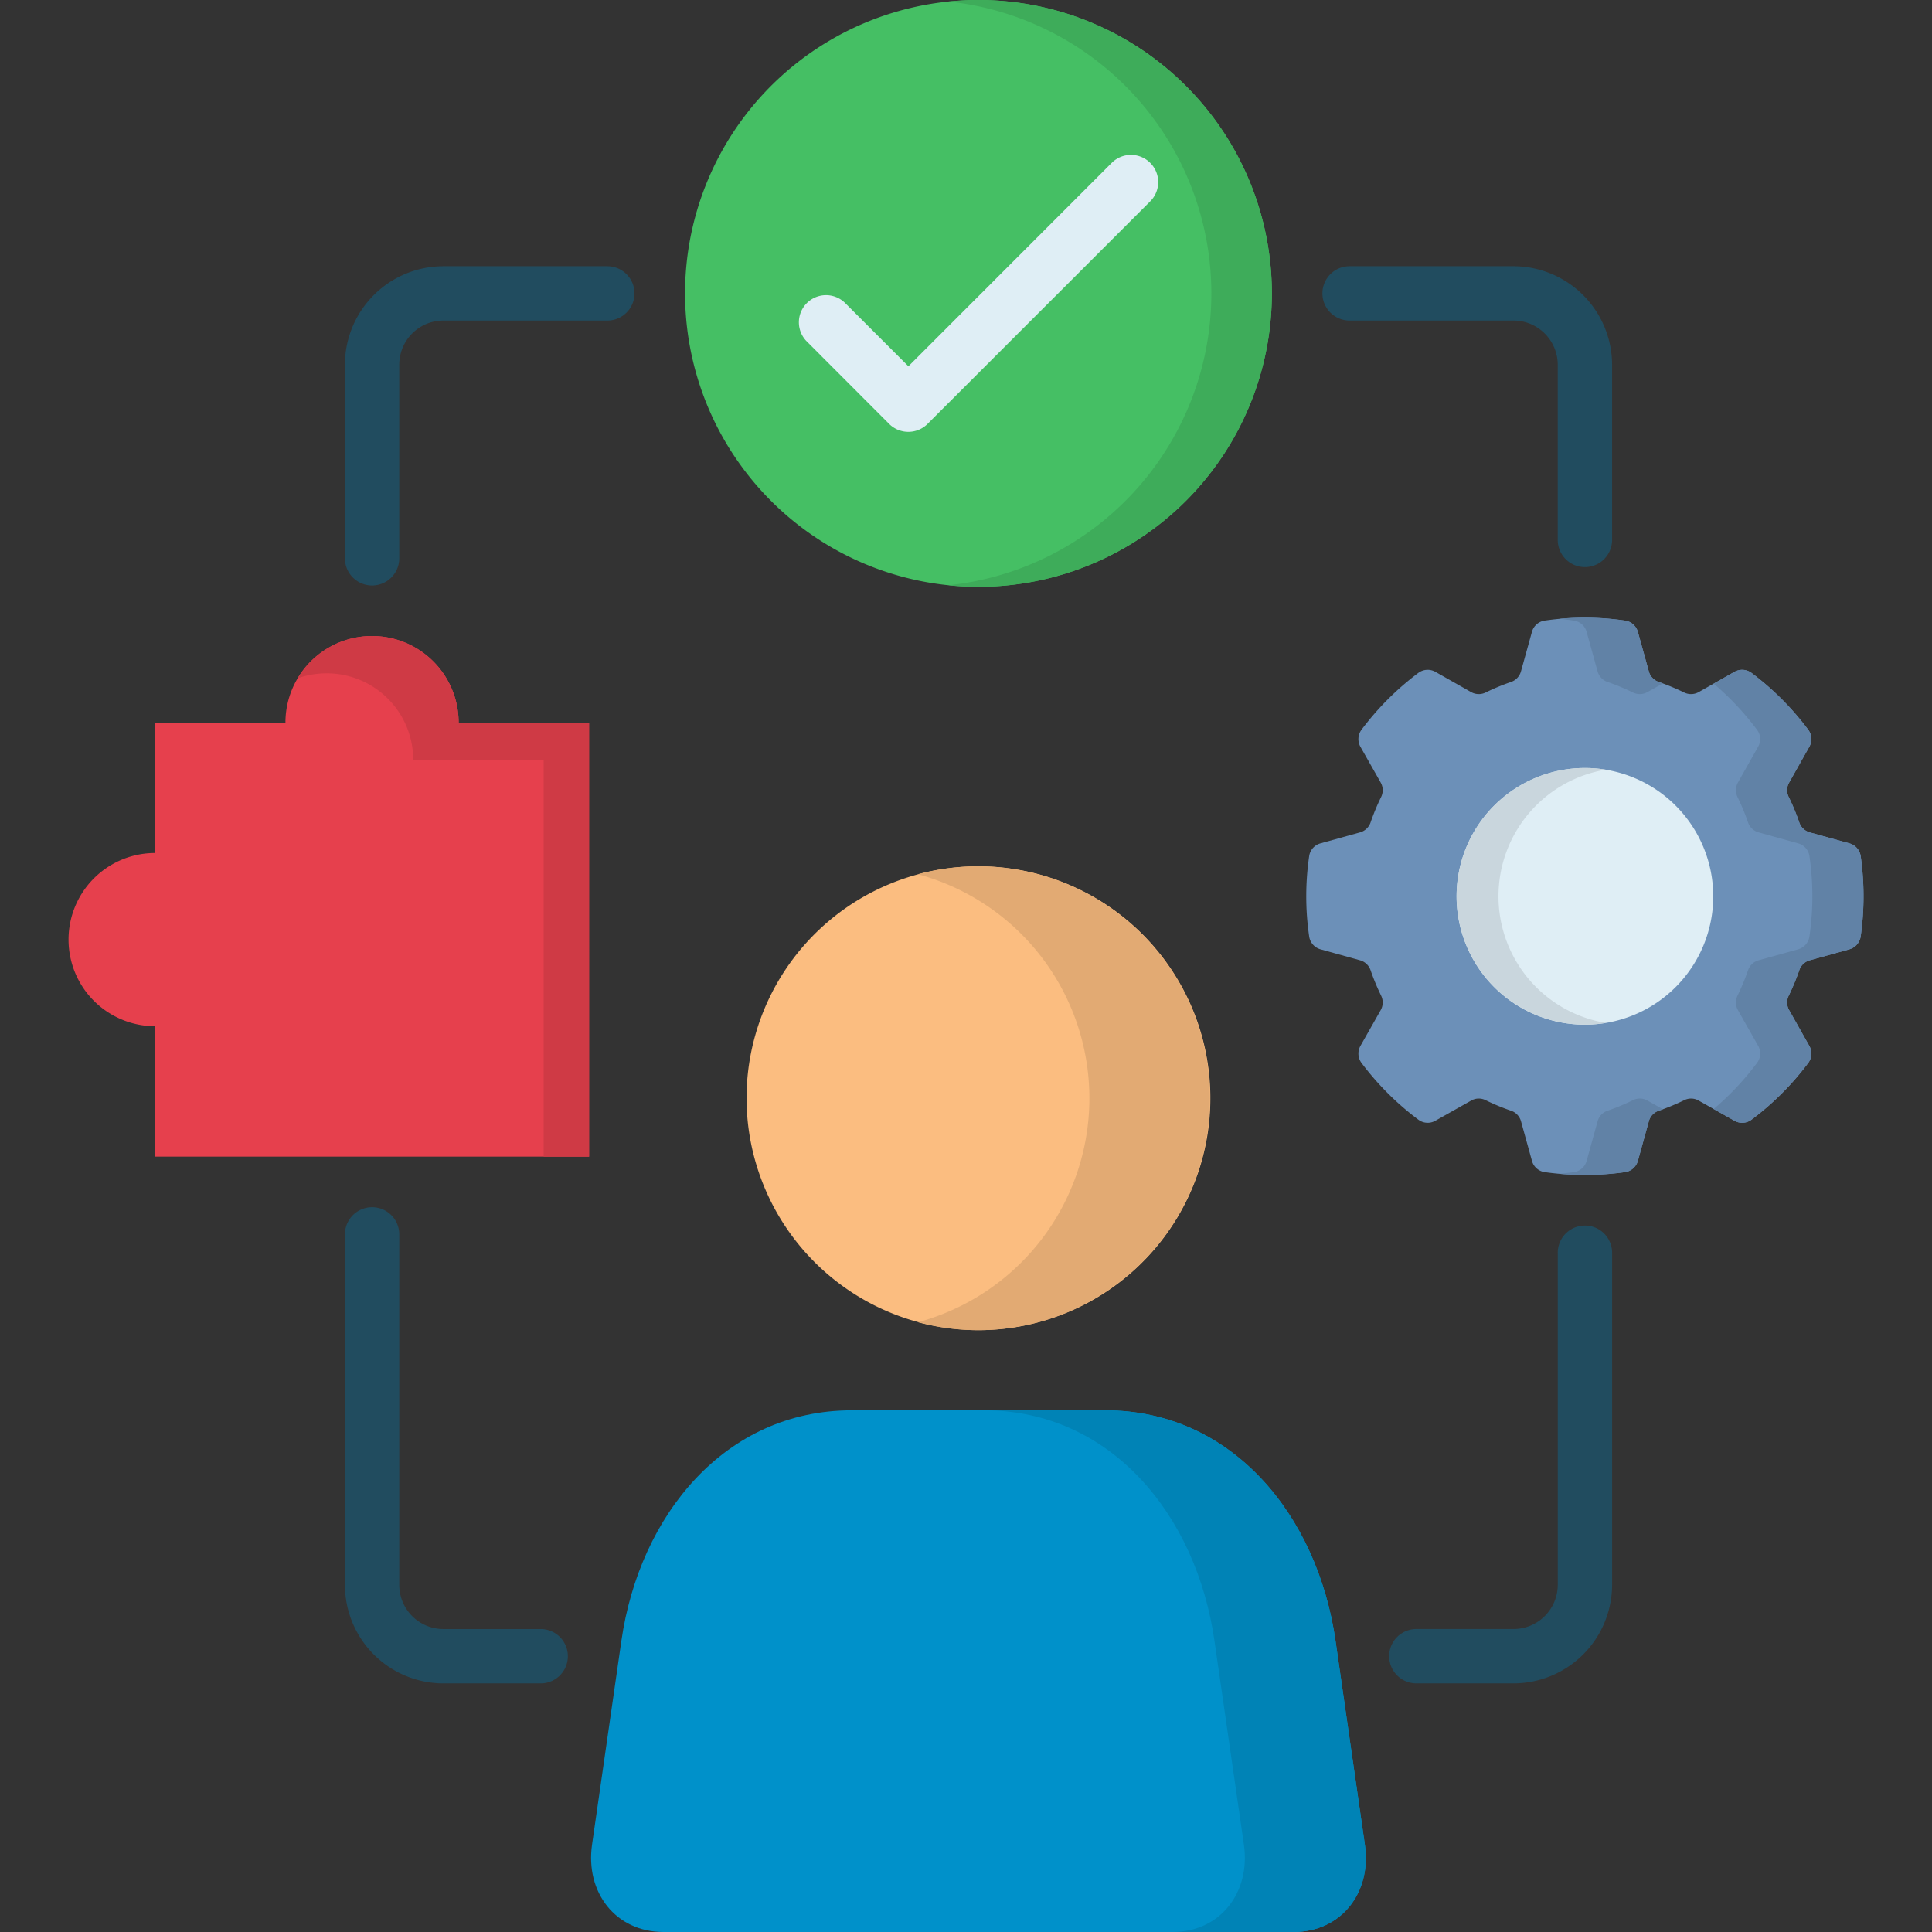 <svg id="Layer_1" viewBox="0 0 512 512" xmlns="http://www.w3.org/2000/svg" data-name="Layer 1"><rect x="0" y="0" width="512" height="512" fill="#333333" stroke="none"/><g fill-rule="evenodd"><path d="m490.078 251.585-10.433 2.885a4.082 4.082 0 0 0 -2.827 2.681 60.8 60.8 0 0 1 -2.768 6.674 4.045 4.045 0 0 0 .116 3.905l5.3 9.413a4.1 4.1 0 0 1 -.291 4.575 74.452 74.452 0 0 1 -14.975 14.982 4.1 4.1 0 0 1 -4.575.292l-9.413-5.3a4.045 4.045 0 0 0 -3.905-.117 60.711 60.711 0 0 1 -6.673 2.769 4.026 4.026 0 0 0 -2.682 2.826l-2.886 10.43a4.151 4.151 0 0 1 -3.467 3.031 75.866 75.866 0 0 1 -21.187 0 4.118 4.118 0 0 1 -3.439-3.031l-2.885-10.433a4.081 4.081 0 0 0 -2.681-2.826 58.45 58.45 0 0 1 -6.673-2.769 4.042 4.042 0 0 0 -3.9.117l-9.413 5.3a4.1 4.1 0 0 1 -4.576-.292 74.616 74.616 0 0 1 -15.008-14.979 4.156 4.156 0 0 1 -.291-4.575l5.333-9.413a4.126 4.126 0 0 0 .116-3.905 60.607 60.607 0 0 1 -2.768-6.674 4.128 4.128 0 0 0 -2.856-2.681l-10.4-2.885a4.153 4.153 0 0 1 -3.031-3.468 73.73 73.73 0 0 1 0-21.187 4.116 4.116 0 0 1 3.031-3.438l10.4-2.885a4.128 4.128 0 0 0 2.856-2.681 58.28 58.28 0 0 1 2.768-6.674 4.123 4.123 0 0 0 -.116-3.905l-5.333-9.413a4.153 4.153 0 0 1 .291-4.575 74.765 74.765 0 0 1 15.003-15.009 4.154 4.154 0 0 1 4.576-.291l9.413 5.333a4.123 4.123 0 0 0 3.9.117 58.27 58.27 0 0 1 6.673-2.769 4.122 4.122 0 0 0 2.681-2.856l2.885-10.4a4.117 4.117 0 0 1 3.439-3.03 73.73 73.73 0 0 1 21.187 0 4.15 4.15 0 0 1 3.467 3.03l2.885 10.4a4.066 4.066 0 0 0 2.682 2.856 60.517 60.517 0 0 1 6.673 2.769 4.126 4.126 0 0 0 3.905-.117l9.413-5.333a4.156 4.156 0 0 1 4.575.291 74.6 74.6 0 0 1 14.98 15.009 4.1 4.1 0 0 1 .291 4.575l-5.3 9.413a4.042 4.042 0 0 0 -.116 3.905 58.46 58.46 0 0 1 2.768 6.674 4.082 4.082 0 0 0 2.827 2.681l10.433 2.885a4.157 4.157 0 0 1 3.031 3.438 75.942 75.942 0 0 1 0 21.187 4.2 4.2 0 0 1 -3.031 3.468z" fill="#6c90b8"/><path d="m259.3 352.505a61.462 61.462 0 1 0 -61.461-61.462 61.565 61.565 0 0 0 61.461 61.462z" fill="#fbbd80"/><path d="m454.029 237.538a34.009 34.009 0 1 1 -34.009-34.009 34.028 34.028 0 0 1 34.009 34.009z" fill="#dfeef5"/><path d="m175.837 512h166.927c12.764 0 20.778-10.55 18.942-23.139l-7.781-54.061c-4.808-33.28-27.423-61.053-61.053-61.053h-67.114c-33.63 0-56.274 27.773-61.083 61.053l-7.78 54.059c-1.807 12.591 6.205 23.141 18.942 23.141z" fill="#0091ca"/><path d="m156.108 191.494h-34.563a22.95 22.95 0 0 0 -45.9 0h-34.533v34.562a22.95 22.95 0 1 0 0 45.9v34.563h115z" fill="#e6404d"/><path d="m337.052 77.751a77.752 77.752 0 1 1 -77.752-77.751 77.752 77.752 0 0 1 77.752 77.751z" fill="#45bf64"/></g><path d="m213.809 90.487a7.192 7.192 0 0 1 10.171-10.171l16.757 16.757 53.884-53.913a7.212 7.212 0 0 1 10.2 10.2l-59.013 58.984a7.211 7.211 0 0 1 -10.171 0z" fill="#dfeef5"/><path d="m375.345 446.109a7.2 7.2 0 0 1 0-14.4h25.791a11.742 11.742 0 0 0 11.686-11.657v-88.064a7.2 7.2 0 0 1 14.4 0v88.068a26.167 26.167 0 0 1 -26.082 26.053zm51.873-303.021a7.2 7.2 0 0 1 -14.4 0v-46.453a11.74 11.74 0 0 0 -11.682-11.685h-43.481a7.2 7.2 0 0 1 0-14.4h43.481a26.169 26.169 0 0 1 26.082 26.082zm-266.273-72.535a7.2 7.2 0 0 1 0 14.4h-43.48a11.69 11.69 0 0 0 -11.657 11.685v51.32a7.2 7.2 0 1 1 -14.4 0v-51.323a26.119 26.119 0 0 1 26.053-26.082zm-69.533 256.568a7.2 7.2 0 0 1 14.4 0v92.935a11.692 11.692 0 0 0 11.657 11.657h25.82a7.2 7.2 0 1 1 0 14.4h-25.82a26.117 26.117 0 0 1 -26.053-26.053z" fill="#214c5f"/><path d="m321.024 77.751a77.77 77.77 0 0 1 -69.738 77.349c2.652.262 5.3.408 8.014.408a77.752 77.752 0 1 0 0-155.508c-2.71 0-5.362.146-8.014.408a77.79 77.79 0 0 1 69.738 77.343z" fill="#3eac5a" fill-rule="evenodd"/><path d="m440.682 293.958-4.051-2.273a4.042 4.042 0 0 0 -3.9-.117 58.465 58.465 0 0 1 -6.674 2.769 4.083 4.083 0 0 0 -2.681 2.826l-2.89 10.437a4.116 4.116 0 0 1 -3.439 3.031c-1.282.175-2.535.321-3.817.437a75.271 75.271 0 0 0 17.369-.437 4.151 4.151 0 0 0 3.467-3.031l2.885-10.433a4.026 4.026 0 0 1 2.682-2.826c.349-.117.7-.263 1.049-.379zm-14.63-113.218a58.285 58.285 0 0 1 6.674 2.769 4.123 4.123 0 0 0 3.9-.117l4.051-2.273c-.35-.146-.7-.262-1.049-.379a4.066 4.066 0 0 1 -2.682-2.856l-2.885-10.4a4.15 4.15 0 0 0 -3.467-3.03 73.7 73.7 0 0 0 -17.369-.467c1.282.117 2.535.292 3.817.467a4.114 4.114 0 0 1 3.439 3.03l2.885 10.4a4.124 4.124 0 0 0 2.681 2.856zm39.548 100.978a74.356 74.356 0 0 1 -11.455 12.182l5.479 3.089a4.1 4.1 0 0 0 4.575-.292 74.452 74.452 0 0 0 14.98-14.979 4.1 4.1 0 0 0 .291-4.575l-5.3-9.413a4.045 4.045 0 0 1 -.116-3.905 60.8 60.8 0 0 0 2.768-6.674 4.082 4.082 0 0 1 2.827-2.681l10.433-2.885a4.2 4.2 0 0 0 3.031-3.468 75.942 75.942 0 0 0 0-21.187 4.157 4.157 0 0 0 -3.031-3.438l-10.433-2.885a4.082 4.082 0 0 1 -2.827-2.681 58.46 58.46 0 0 0 -2.768-6.674 4.042 4.042 0 0 1 .116-3.905l5.3-9.413a4.1 4.1 0 0 0 -.291-4.575 74.6 74.6 0 0 0 -14.979-15.009 4.156 4.156 0 0 0 -4.575-.291l-5.479 3.118a74.356 74.356 0 0 1 11.454 12.182 4.047 4.047 0 0 1 .292 4.575l-5.3 9.413a4.121 4.121 0 0 0 -.117 3.905 58.465 58.465 0 0 1 2.769 6.674 4.124 4.124 0 0 0 2.856 2.681l10.4 2.885a4.114 4.114 0 0 1 3.03 3.438 73.73 73.73 0 0 1 0 21.187 4.152 4.152 0 0 1 -3.03 3.468l-10.4 2.885a4.124 4.124 0 0 0 -2.856 2.681 60.808 60.808 0 0 1 -2.769 6.674 4.123 4.123 0 0 0 .117 3.905l5.333 9.413a4.106 4.106 0 0 1 -.321 4.575z" fill="#6182a6" fill-rule="evenodd"/><path d="m397.114 237.538a34.011 34.011 0 0 1 28.443-33.572 34.683 34.683 0 0 0 -5.537-.437 34.009 34.009 0 1 0 0 68.018 34.674 34.674 0 0 0 5.537-.466 34 34 0 0 1 -28.443-33.543z" fill="#c9d6dd" fill-rule="evenodd"/><path d="m121.545 191.494a22.953 22.953 0 0 0 -42.664-11.745 23.309 23.309 0 0 1 7.693-1.311 22.922 22.922 0 0 1 22.935 22.935h34.563v105.145h12.036v-115.024z" fill="#cf3a45" fill-rule="evenodd"/><path d="m321.84 434.8 7.81 54.059c1.807 12.591-6.208 23.141-18.943 23.141h32.057c12.764 0 20.778-10.55 18.942-23.139l-7.781-54.061c-4.808-33.28-27.423-61.053-61.053-61.053h-32.085c33.63 0 56.273 27.773 61.053 61.053z" fill="#0083b6" fill-rule="evenodd"/><path d="m259.3 352.505a61.462 61.462 0 1 0 -16.028-120.824 61.5 61.5 0 0 1 0 118.725 61.806 61.806 0 0 0 16.028 2.1z" fill="#e2aa73" fill-rule="evenodd"/></svg>